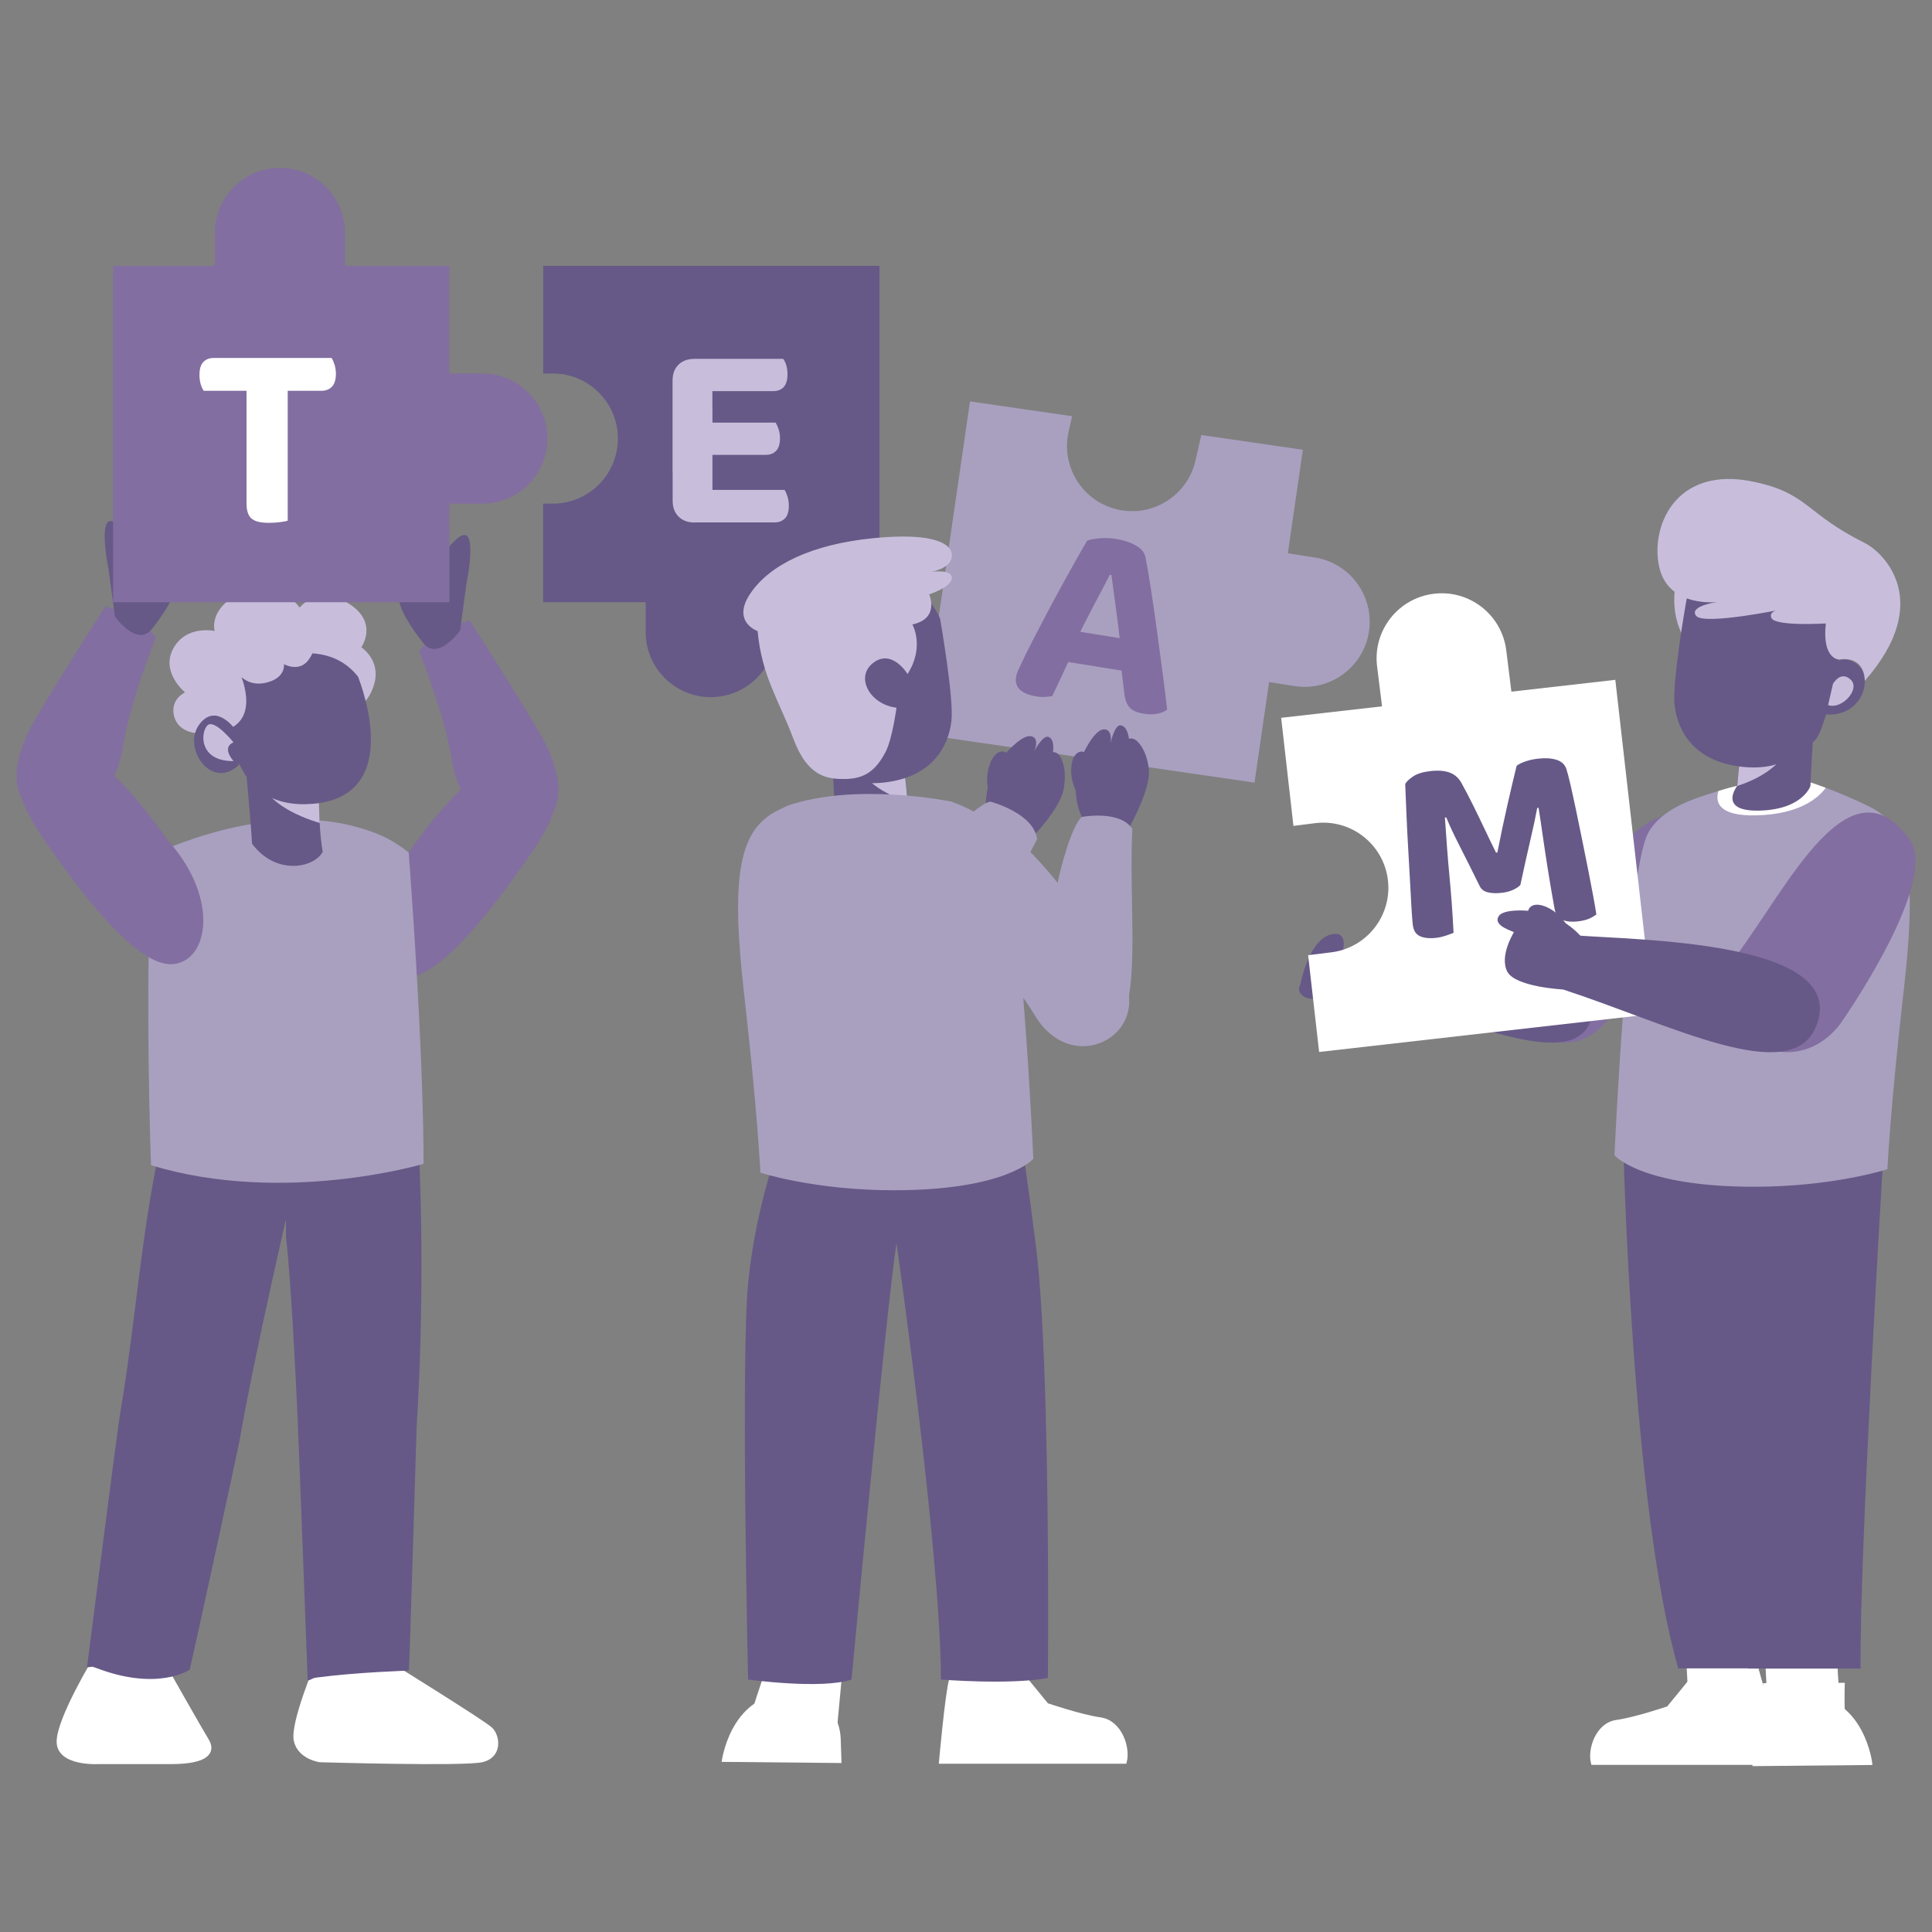 <?xml version="1.0" encoding="utf-8"?>
<svg xmlns="http://www.w3.org/2000/svg" data-name="Layer 1" id="Layer_1" viewBox="0 0 500 500">
  <rect x="0" y="0" width="500" height="500" fill="#808080" stroke="none"/>
  <defs>
    <style>
      .cls-1 {
        fill: #f27b57;
      }

      .cls-2 {
        fill: #1b2864;
      }

      .cls-3 {
        fill: #ffbe99;
      }

      .cls-4 {
        stroke: #fff;
        stroke-miterlimit: 10;
      }

      .cls-4, .cls-5 {
        fill: #fff;
      }

      .cls-6 {
        fill: #c8bedc;
      }

      .cls-7 {
        fill: #826ea0;
      }

      .cls-8 {
        fill: #665987;
      }

      .cls-9 {
        fill: #a9a0c0;
      }
    </style>
  </defs>
  <path class="cls-5" d="M435.83,418.15l1.11,21.74h18.69s-1.11-18-1.11-21.19-14.13-18.14-18.69-.55Z"/>
  <path class="cls-8" d="M433.92,292.56l-13.79,4.23s2.16,93.52,14.21,134.99h29.5l1.66-135.83-31.59-3.38Z"/>
  <path class="cls-4" d="M455.7,435.68h-18.72s-3.58,4.39-5.2,6.36c0,0-8.44,2.89-13.41,3.58-4.97.69-7.05,7.16-6.13,10.63h46s-1.5-16.99-2.54-20.57Z"/>
  <path class="cls-5" d="M456.25,418.15l1.11,21.74h18.69s-1.11-18-1.11-21.19-14.13-18.14-18.7-.55Z"/>
  <path class="cls-8" d="M445.89,297.18l41.37,4.26s-6.04,100.27-5.74,130.39h-29.15s-5.09-107.82-4.63-123.08c.46-15.27-1.85-11.57-1.85-11.57Z"/>
  <path class="cls-4" d="M456.98,446.74l-.19-10.64,20.13-.09s-.29,7.76.48,10.93c.77,3.16-17.83,7.67-20.42-.19Z"/>
  <path class="cls-4" d="M454.27,450.39s0-12.31,13.9-11.3c13.9,1.01,15.86,17.19,15.86,17.19l-29.97.29.21-6.17Z"/>
  <path class="cls-6" d="M435.96,143.93s-6.94,12.84,1.58,23.86l8.45-22.44-10.04-1.42Z"/>
  <path class="cls-7" d="M395.59,249.75s26.03-41.26,37.35-38.56c22.15,5.29-5.52,34.28-15.56,50.81-10.04,16.53-31.81,4.29-21.79-12.25Z"/>
  <path class="cls-8" d="M411.82,263.84c6.79-20.15-54.71-17.77-54.93-18.88,0,0-4.54,8.94-.64,13.33,24.56,5.96,50.94,19.28,55.56,5.55Z"/>
  <path class="cls-8" d="M336.56,254.7s2.18-12.25,8.6-12.99c6.42-.75-.76,13.48-3.13,15.79-2.37,2.31-7.19.2-5.47-2.8Z"/>
  <path class="cls-1" d="M342.03,256.31s.86-12.63,13.08-11.68c12.22.95,2.22,14.36-1.72,16.2-3.95,1.85-13.87-1.76-11.36-4.52Z"/>
  <path class="cls-9" d="M492.7,256.1c-3.53,30.94-4.24,46.49-4.24,46.49,0,0-14.01,4.57-34.65,4.54-29.18-.03-35.98-8.14-35.98-8.14,0,0,3.27-73.69,8.75-83.48,3.7-6.59,12.27-8.94,18.15-10.8.51-.16,1-.31,1.44-.44,2.07-.61,3.42-.89,3.42-.89l12.32-3.78,6.74,2.92s1.15.37,3.03,1.06c.26.09.54.2.84.31,2.88,1.08,7.04,2.76,11.37,4.91,9.95,4.91,12.34,16.37,8.82,47.31Z"/>
  <path class="cls-5" d="M472.51,203.89c-1.95,2.63-6.75,6.79-17.72,7.12-10.19.29-10.91-3.48-10.06-6.3.51-.16,1-.31,1.44-.44,2.07-.61,3.42-.89,3.42-.89l12.32-3.78,6.74,2.92s1.15.37,3.03,1.06c.26.09.54.2.84.31Z"/>
  <path class="cls-8" d="M456.46,199.73l-6.86,3.65s-5.26,6.73,5.88,6.4c11.15-.33,13.07-6.4,13.07-6.4l-12.08-3.65Z"/>
  <path class="cls-8" d="M470.99,169.27s-2.01,21.4-2.45,34.1l-12.13,1.69-6.82-1.69s.03-.52.1-1.42c.31-3.91,1.34-15.08,3.69-23.76.21-.8.49-1.52.83-2.18,4.17-8.26,16.78-6.73,16.78-6.73Z"/>
  <path class="cls-8" d="M469.03,176.27s6.66-9.15,11.94-4.04c4.34,4.2-.13,15.44-11.45,12.08-8.45-2.51-.49-8.05-.49-8.05Z"/>
  <path class="cls-6" d="M449.6,203.4c.31-3.91,1.34-15.08,3.69-23.76.21-.8.5-1.52.83-2.18l9.87,9.54s2.3,10.91-14.39,16.41Z"/>
  <path class="cls-8" d="M436.32,156.01s-3.62,20.62-2.94,26.49c.78,6.75,4.99,14.12,16.31,15.8,11.32,1.68,16.43-3.69,19.9-6.6,3.47-2.91,7.67-28.91,7.67-28.91,0,0,0-13.14-17.72-18.4-20.94-6.21-23.22,11.63-23.22,11.63Z"/>
  <path class="cls-6" d="M474.37,176.99s2.04-3.69,4.71-.96c2.31,2.37-2.39,7.68-5.97,6.45l1.26-5.49Z"/>
  <path class="cls-5" d="M427.88,262.41l-86.49,9.84-2.85-25.05,6-.74c8.52-1.06,14.77-8.32,14.77-16.7,0-.69-.04-1.38-.13-2.08-1.15-9.23-9.56-15.79-18.79-14.65l-5.65.71-3.18-27.97,26.12-2.97,33.47-3.8,26.89-3.06,9.84,86.49Z"/>
  <path class="cls-5" d="M391.92,185.22c1.15,9.23-5.4,17.64-14.64,18.79h0c-9.23,1.15-17.64-5.4-18.79-14.64l-2.1-16.91c-1.15-9.23,5.4-17.64,14.64-18.79h0c9.23-1.15,17.64,5.41,18.79,14.64l2.1,16.92Z"/>
  <path class="cls-8" d="M393.47,229.04c-.46.47-1.1.9-1.92,1.27-.82.37-1.79.63-2.89.75-1.43.16-2.65.12-3.66-.14-1.01-.26-1.7-.81-2.08-1.65-2.07-4.2-3.82-7.69-5.24-10.47-1.42-2.78-2.55-5.2-3.39-7.25l-.35.04c.2,2.92.39,5.59.57,8,.18,2.41.38,4.76.6,7.05.22,2.29.41,4.61.59,6.98.18,2.36.34,4.96.48,7.8-.49.2-1.15.44-1.99.72-.83.28-1.66.47-2.49.57-1.75.2-3.16.06-4.22-.43-1.06-.48-1.68-1.47-1.85-2.94-.12-1.01-.23-2.53-.35-4.55-.12-2.02-.24-4.34-.38-6.97-.14-2.62-.3-5.4-.47-8.32-.17-2.92-.32-5.82-.44-8.68-.12-2.86-.22-5.5-.32-7.92.31-.6.98-1.24,2.02-1.95,1.04-.7,2.53-1.17,4.47-1.39,2.08-.24,3.79-.1,5.13.43,1.34.52,2.38,1.51,3.11,2.97.88,1.58,1.84,3.42,2.88,5.52,1.04,2.1,2.06,4.23,3.08,6.37,1.02,2.15,1.95,4.09,2.81,5.81l.35-.04c.82-4.21,1.69-8.33,2.61-12.36.91-4.03,1.71-7.39,2.38-10.09.6-.44,1.39-.83,2.36-1.15.97-.32,2-.55,3.11-.67,1.98-.23,3.62-.12,4.91.31,1.29.44,2.11,1.22,2.48,2.34.28.86.64,2.22,1.07,4.08.43,1.87.89,4.02,1.41,6.46.52,2.44,1.04,5,1.58,7.67.54,2.67,1.06,5.28,1.57,7.81.5,2.54.94,4.81,1.31,6.82.37,2.01.65,3.62.83,4.81-.64.49-1.34.89-2.07,1.18-.74.29-1.68.51-2.84.64-1.48.17-2.76.04-3.87-.4-1.1-.43-1.79-1.43-2.06-2.99-.65-3.57-1.22-6.97-1.74-10.21-.51-3.24-.96-6.2-1.34-8.89-.38-2.69-.73-5-1.04-6.92l-.35.04c-.37,2.05-.93,4.65-1.66,7.8-.74,3.15-1.64,7.19-2.7,12.12Z"/>
  <path class="cls-8" d="M407.34,243.34s-1.68-6.2-7.06-8.59c-5.38-2.38-6.61,2.79-2.13,5.52,4.48,2.74,9.2,3.06,9.2,3.06Z"/>
  <path class="cls-8" d="M399.31,236.1s-9.76-1.57-11.44,1c-1.68,2.57,4,3.96,3.92,4.16-.09.2-3.76,6.06-1.74,10.13,2.02,4.07,14.51,4.69,14.51,4.69,3.04-2.79,5.75-6.26,5.77-12.12,0,0-2.69-5-11.03-7.86Z"/>
  <path class="cls-7" d="M476.4,264.78s25.69-36.51,17.83-47.49c-15.4-21.5-31.25,11.66-44.63,29.7-13.38,18.03,13.4,35.82,26.8,17.8Z"/>
  <path class="cls-8" d="M469.89,265.88c9.69-22.7-47.38-22.54-62.71-23.86,0,0-6.73,8.63-2.61,14.07,27.88,9.13,58.72,25.27,65.32,9.79Z"/>
  <path class="cls-6" d="M475.85,170.68s-4.35-.17-3.33-9.33c0,0-13.05.79-14.07-1.39-1.02-2.18,3.34-2.38,3.34-2.38,0,0-20.93,4.36-22.85,1.78-1.92-2.58,5.61-3.57,5.61-3.57,0,0-12.48,1.61-15.06-8.71-2.58-10.32,3.82-26.76,24.37-22.4,14.17,3,13.18,8.08,28.74,15.85,5.05,2.52,17.89,15.31,0,35.67,0,0,.39-6.51-6.74-5.53Z"/>
  <path class="cls-8" d="M227.62,68.8v87.05h-87.05v-25.51h2.49c4.64,0,8.86-1.89,11.91-4.93,3.05-3.05,4.94-7.26,4.94-11.91,0-9.3-7.55-16.84-16.84-16.84h-2.49v-27.86h87.05Z"/>
  <path class="cls-8" d="M200.78,163.58c0,9.3-7.54,16.84-16.84,16.84h0c-9.3,0-16.84-7.54-16.84-16.84v-17.05c0-9.3,7.54-16.84,16.84-16.84h0c9.3,0,16.84,7.54,16.84,16.84v17.05Z"/>
  <path class="cls-9" d="M337.18,116.4l-3.89,26.77-4.85,33.34-3.78,26.03-86.14-12.52,12.52-86.14,26.43,3.84-.91,3.96c-.29,1.26-.43,2.52-.43,3.77,0,7.68,5.29,14.62,13.09,16.41,9.07,2.08,18.1-3.6,20.17-12.66l1.51-6.62,26.27,3.82Z"/>
  <path class="cls-9" d="M340.25,144.27c9.19,1.45,15.46,10.07,14.02,19.26h0c-1.45,9.19-10.07,15.46-19.26,14.02l-16.84-2.65c-9.19-1.45-15.46-10.07-14.02-19.25h0c1.45-9.19,10.07-15.46,19.26-14.02l16.84,2.65Z"/>
  <path class="cls-7" d="M287.64,148.81l-.41-.07c-.7,1.39-1.5,2.93-2.4,4.62-.91,1.69-1.84,3.45-2.79,5.3-.96,1.84-1.89,3.68-2.79,5.51l-2.23,5.99c-.42.83-.83,1.7-1.24,2.62-.41.92-.82,1.82-1.24,2.69-.42.87-.82,1.7-1.18,2.49-.36.79-.72,1.53-1.06,2.23-.53.06-1.12.11-1.79.17-.67.06-1.44.01-2.31-.13-1.93-.31-3.34-.89-4.23-1.74-.9-.85-1.24-1.94-1.02-3.27.09-.55.26-1.11.52-1.68.26-.57.56-1.23.92-1.97.66-1.45,1.55-3.25,2.67-5.42,1.13-2.17,2.35-4.52,3.68-7.06,1.33-2.54,2.67-5.04,4.03-7.5,1.36-2.46,2.62-4.73,3.78-6.8,1.16-2.07,2.09-3.68,2.79-4.84.71-.31,1.79-.52,3.24-.64,1.45-.12,2.87-.07,4.24.16,1.97.32,3.69.89,5.15,1.71,1.46.82,2.3,1.89,2.52,3.19.48,2.57.98,5.53,1.49,8.88.52,3.35,1.02,6.85,1.51,10.51.49,3.65.97,7.2,1.42,10.63.46,3.44.84,6.52,1.15,9.25-.59.47-1.4.82-2.43,1.05-1.03.23-2.2.24-3.53.03-1.88-.3-3.15-.86-3.82-1.67-.67-.81-1.1-1.94-1.29-3.38l-.96-8.05-.23-6.03c-.22-2.15-.47-4.24-.75-6.26-.29-2.02-.54-3.93-.77-5.73-.23-1.8-.44-3.4-.64-4.79ZM272.2,170.65l5.36-7.46,16.09,2.59.07,8.33-21.52-3.47Z"/>
  <path class="cls-8" d="M257.14,208.52s-3.08-5.64-.85-11.09c2.23-5.45,6.7-2.57,5.37,2.51-1.33,5.07-4.51,8.58-4.51,8.58Z"/>
  <path class="cls-8" d="M257.92,197.75s5.95-7.89,8.95-7.2c2.99.69-.15,5.63.05,5.71.2.08,6.91,1.77,8.27,6.1,1.36,4.34-7.22,13.43-7.22,13.43-4.13.09-8.48-.54-12.56-4.74,0,0-1.52-5.47,2.51-13.3Z"/>
  <path class="cls-2" d="M214.4,262.51s-25.69-36.51-17.83-47.49c15.4-21.5,31.25,11.66,44.63,29.7,13.38,18.03-13.4,35.82-26.8,17.8Z"/>
  <path class="cls-9" d="M227.64,268.11c-22.72-9.66,22.09-60.19,28.7-60.65,0,0,11.26,2.96,12.05,9.73-13.78,25.9-25.27,57.5-40.75,50.92Z"/>
  <path class="cls-8" d="M266.38,196.81s3.13-6.76,4.93-6.12c1.8.64,1.19,3.96,1.19,3.96,0,0,1.16-.17,1.97,1.31,1.87,3.43.81,8.03.81,8.03l-8.91-7.18Z"/>
  <path class="cls-3" d="M266.71,416.53l-1.15,22.5h-19.34s1.15-18.63,1.15-21.92,14.61-18.77,19.34-.57Z"/>
  <path class="cls-4" d="M246.15,434.66h19.37s3.71,4.55,5.38,6.58c0,0,8.73,2.99,13.87,3.71,5.14.72,7.3,7.41,6.34,11h-47.6s1.56-17.58,2.63-21.29Z"/>
  <path class="cls-3" d="M218.52,415.63l-1.75,22.5h-19.35s1.75-18.63,1.75-21.92,14.61-18.77,19.34-.57Z"/>
  <path class="cls-5" d="M216.76,445.81l1.01-10.81-20.35-.73s-3,8.76-3.79,12.03c-.79,3.28,20.46,7.64,23.14-.5Z"/>
  <path class="cls-5" d="M217.56,449.88s0-12.74-14.39-11.7c-14.38,1.05-16.41,17.79-16.41,17.79l31.02.3-.21-6.39Z"/>
  <path class="cls-3" d="M228,203.8l6.86,3.65s5.26,6.73-5.88,6.4c-11.14-.33-13.07-6.4-13.07-6.4l12.08-3.65Z"/>
  <path class="cls-8" d="M213.47,173.34s2.01,21.4,2.45,34.1l12.13,1.69,6.82-1.69s-.03-.52-.1-1.42c-.31-3.91-1.34-15.08-3.69-23.76-.21-.8-.49-1.52-.83-2.18-4.17-8.26-16.78-6.74-16.78-6.74Z"/>
  <path class="cls-6" d="M234.86,207.47c-.31-3.91-1.34-15.08-3.69-23.76-.21-.8-.5-1.52-.83-2.18l-9.87,9.54s-2.3,10.91,14.39,16.41Z"/>
  <path class="cls-8" d="M243.29,160.08s3.62,20.62,2.94,26.49c-.78,6.75-4.99,14.12-16.31,15.8-11.32,1.68-16.43-3.69-19.9-6.6-3.47-2.91-7.67-28.91-7.67-28.91,0,0-.45-15.03,17.73-18.4,17.31-3.21,23.22,11.63,23.22,11.63Z"/>
  <path class="cls-8" d="M202.27,294.45s-6.75,17.5-8.66,37.71c-1.91,20.21,0,102.5,0,102.5,0,0,18.96,2.63,26.76,0,0,0,8.86-94.57,11.64-112.97,0,0,11.41,79.93,11.51,112.97,0,0,17.58,1.45,27.67-.39,0,0,.78-81.03-3.09-111.78-3.87-30.75-5.45-36.28-5.45-36.28l-60.37,8.24Z"/>
  <path class="cls-9" d="M267.43,299.89s-6.81,8.12-35.99,8.15c-20.64.02-34.65-4.55-34.65-4.55,0,0-.71-15.54-4.24-46.49-3.52-30.94-1.13-42.4,8.82-47.31.81-.4,1.62-.79,2.41-1.16,0,0,.02-.02.03-.02h0c17.61-6.02,41.39-1.25,42.32-1.07.02,0,.02,0,.02,0,4.82,1.74,9.89,4.29,12.52,8.95,5.48,9.8,8.75,83.49,8.75,83.49Z"/>
  <path class="cls-8" d="M281.07,208.68s-4.48-4.61-3.79-10.45c.69-5.84,5.77-4.27,5.84.98.07,5.24-2.05,9.47-2.05,9.47Z"/>
  <path class="cls-8" d="M278.94,198.09s3.62-9.19,6.69-9.33c3.07-.14,1.37,5.46,1.58,5.49.21.03,7.13-.15,9.61,3.66,2.47,3.81-4.72,16.54-4.72,16.54-3.95,1.2-6.95.09-12.01-2.87,0,0-2.93-4.86-1.14-13.49Z"/>
  <path class="cls-8" d="M286.84,194.92s1.2-7.35,3.12-7.21c1.91.14,2.21,3.5,2.21,3.5,0,0,1.08-.48,2.25.74,2.72,2.8,2.93,7.51,2.93,7.51l-10.51-4.53Z"/>
  <path class="cls-9" d="M289.67,250.65s-26.03-41.26-37.34-38.56c-22.15,5.29,5.52,34.28,15.56,50.81,10.04,16.53,31.81,4.29,21.78-12.25Z"/>
  <path class="cls-9" d="M282.73,269.43c-21.25.85-7.63-55.23-2.66-58.02,0,0,9.85-1.84,12.97,3.14-1.19,25.24,4.17,54.3-10.31,54.88Z"/>
  <path class="cls-6" d="M234.87,174.43s-3.99-6.61-8.85-2.91c-4.86,3.7-.87,10.83,5.99,11.63,0,0-1.07,8.03-2.78,11.36-2.68,5.21-5.73,7.01-10.44,7.09-4.71.08-9.77-.53-13.47-10.42-3.7-9.88-8.19-16.22-9.25-27.85,0,0-6.87-2.38-1.85-9.78,5.02-7.4,15.79-12.68,31.81-14.27,16.02-1.59,20.62,1.59,20.3,4.76-.32,3.17-5.34,3.95-5.34,3.95,0,0,5.4-.78,5.34,1.6-.06,2.38-5.87,4.23-5.87,4.23,0,0,2.85,6.26-4.34,7.79,0,0,3.28,5.73-1.24,12.82Z"/>
  <path class="cls-7" d="M105.77,220.67s17.68-27.01,29.11-23.3c11.43,3.7,12.18,9.91,1.34,25.31-10.84,15.4-24.25,32.22-33.05,30.35-8.81-1.87-10.66-17.98,2.6-32.35Z"/>
  <path class="cls-4" d="M101.09,430.8s23.86,14.79,25.86,16.63c2,1.85,2.62,7.02-2.2,8.13-4.81,1.11-42,0-42,0,0,0-5.31-.74-6.23-5.17-.91-4.44,5.47-19.59,5.47-19.59h19.08Z"/>
  <path class="cls-4" d="M44.03,433.78s7.84,13.85,9.54,16.62c1.7,2.77.45,5.65-9.31,5.65h-18.9s-10.2.58-10.2-5.31,9.42-21.41,9.42-21.41l19.45,4.45Z"/>
  <path class="cls-8" d="M22.53,431.47c1.46,0,.86-.38,2.4.21,16.03,6.13,24.18.42,24.18.42,1.3-5.49,12.57-57.41,12.94-59.59,3.72-21.42,11.73-55.83,11.96-57.03v4.72c1.17,9.26,2.46,34.6,3.04,47.33.22,4.55,2.58,67.37,2.58,67.37,1.41-.3.82-.57,2.62-.79,10.23-1.35,23.56-1.76,23.56-1.76.19-1.16,1.96-62.21,2.03-63.41,1.89-29.84,1.31-61.92.2-77h0c-.05-.54-.08-1.04-.13-1.53-.32-3.81-.54-6.02-.54-6.02-30.39,12-61.61.29-61.61.29-.68,1.35-1.33,2.82-1.95,4.36-.52,1.31-1.15,2.65-1.52,4.13-5.49,22.54-7.12,48.82-11.1,71.99-.84,4.88-8.67,66.32-8.67,66.32Z"/>
  <path class="cls-6" d="M50.78,189.72s-4.78-.2-5.76-4.52c-.98-4.33,2.88-6.01,2.88-6.01,0,0-6.43-5.2-3.04-11.38,3.39-6.18,10.7-4.5,10.7-4.5,0,0-1.83-6.04,7.31-10.12,9.13-4.07,14.68,4.07,14.68,4.07,0,0,4.57-6.04,12.58-1.13,8.01,4.92,3.37,11.38,3.37,11.38,0,0,4.78,3.09,3.51,8.85-1.26,5.76-5.62,7.73-5.62,7.73,0,0-30.21,14.89-40.61,5.62Z"/>
  <path class="cls-7" d="M121.52,160.53s-10.1,2.87-13.02,8.18c0,0,6.57,16.04,8.37,27.7,1.81,11.66,9.83,20.76,19.93,18.14,10.09-2.62,9.57-13.48,2.69-25.14-6.88-11.66-17.97-28.87-17.97-28.87Z"/>
  <path class="cls-9" d="M109.6,301.2s-36.11,10.8-70.52.36c-1.56-46.41,0-80.13,0-80.13,0,0,7.6-3.8,18.32-6.54,9.88-2.52,22.42-4.15,34.1-1.08,5.38,1.41,9.61,3.07,14.28,6.85,4.2,57.15,3.82,80.53,3.82,80.53Z"/>
  <path class="cls-8" d="M83.53,220.43c-2.26,4.24-12.15,6.21-18.3-2.08-.36-6.46-1.79-21.51-1.79-21.51,0,0,0-5.13,3.49-4.61,1.41.21,4.21,2.61,7.06,5.4,4.22,4.12,8.54,9.1,8.54,9.1,0,0,0,2.81.2,6.26.14,2.43.38,5.16.79,7.44Z"/>
  <path class="cls-6" d="M82.74,212.98c-5.13-1.52-16.62-5.93-15.8-14.83,2.74-.87,5.08-.97,7.06-.52,4.22,4.12,8.54,9.1,8.54,9.1,0,0,0,2.81.2,6.26Z"/>
  <path class="cls-8" d="M59.53,175.15s22.37-13.78,33.15,0c3.39,8.99,8.92,31.15-11.72,32.88-20.32,1.7-23.23-18.11-21.44-32.88Z"/>
  <path class="cls-6" d="M61.4,172.61s6.22,11.85-1.66,15.83c-3.59-6.5-2.4-13.49-2.4-13.49l4.06-2.34Z"/>
  <path class="cls-8" d="M60.46,188.26s-4.93-6.53-9.05-.53c-4.13,5.99,3.33,16.91,10.38,10.25,1.2-5.72-1.33-9.72-1.33-9.72Z"/>
  <path class="cls-6" d="M60.44,192.13s-3.24.99,0,4.84c-9.03.07-8.56-7.47-6.76-9.24,1.8-1.78,6.76,4.41,6.76,4.41Z"/>
  <path class="cls-6" d="M60.73,172.99s2.27,4.88,7.8,3.76c5.53-1.13,4.96-4.87,4.96-4.87,0,0,3.94,2.25,6.37-1.12,2.44-3.37,1.12-4.87,1.12-4.87,0,0-16.72-3.77-20.26,7.11Z"/>
  <path class="cls-8" d="M109.31,166.12s-6.49-7.9-6.12-12.04c.36-4.14,4.56-.96,5.47.82,0,0,3.07-9.53,9.37-15.28,6.3-5.75,2.66,11.54,2.66,11.54l-1.61,12.01s-5.96,8.39-9.76,2.94Z"/>
  <path class="cls-7" d="M43.04,217.05s-17.68-27.01-29.11-23.31c-11.43,3.7-12.18,9.91-1.34,25.31,10.84,15.4,24.25,32.22,33.05,30.35,8.81-1.87,10.66-17.98-2.6-32.35Z"/>
  <path class="cls-7" d="M27.29,156.9s10.1,2.87,13.02,8.18c0,0-6.57,16.04-8.37,27.7-1.81,11.66-9.83,20.76-19.93,18.14-10.09-2.62-9.57-13.48-2.69-25.14,6.88-11.66,17.97-28.87,17.97-28.87Z"/>
  <path class="cls-8" d="M39.51,162.5s6.49-7.9,6.12-12.04c-.36-4.14-4.56-.96-5.47.82,0,0-3.07-9.53-9.37-15.28-6.3-5.75-2.66,11.54-2.66,11.54l1.61,12.01s5.96,8.39,9.76,2.94Z"/>
  <rect class="cls-7" height="87.05" width="87.05" x="29.26" y="68.81"/>
  <path class="cls-7" d="M89.28,77.33c0,9.3-7.54,16.84-16.84,16.84h0c-9.3,0-16.84-7.54-16.84-16.84v-17.05c0-9.3,7.54-16.84,16.84-16.84h0c9.3,0,16.84,7.54,16.84,16.84v17.05Z"/>
  <path class="cls-7" d="M107.78,130.35c-9.3,0-16.84-7.54-16.84-16.84h0c0-9.3,7.54-16.84,16.84-16.84h17.05c9.3,0,16.84,7.54,16.84,16.84h0c0,9.3-7.54,16.84-16.84,16.84h-17.05Z"/>
  <path class="cls-5" d="M74.18,92.64l.07,8.49h-21.52c-.33-.42-.59-1-.8-1.74-.21-.74-.31-1.53-.31-2.37,0-1.53.34-2.65,1.01-3.34.67-.7,1.57-1.04,2.68-1.04h18.87ZM63.81,99.25h10.65v35.51c-.47.14-1.16.27-2.09.38-.93.12-1.88.17-2.86.17-2.09,0-3.56-.37-4.42-1.11-.86-.74-1.29-2.04-1.29-3.9v-31.06ZM64.36,101.13l-.07-8.49h21.52c.28.42.53,1,.77,1.74.23.74.35,1.53.35,2.37,0,1.49-.34,2.59-1.01,3.31-.67.72-1.59,1.08-2.75,1.08h-18.8Z"/>
  <path class="cls-6" d="M184.37,122.4h-10.31v-23.88c0-1.76.51-3.14,1.53-4.14,1.02-1,2.39-1.5,4.11-1.5.98,0,1.89.07,2.75.21.86.14,1.5.26,1.91.35v28.97ZM174.07,105.55h10.31v29.11c-.42.09-1.06.21-1.91.35-.86.14-1.78.21-2.75.21-1.72,0-3.09-.51-4.11-1.53-1.02-1.02-1.53-2.39-1.53-4.11v-24.02ZM179.71,101.23v-8.36h22.98c.32.42.59.97.8,1.67.21.7.31,1.46.31,2.3,0,1.49-.32,2.59-.97,3.31-.65.72-1.56,1.08-2.72,1.08h-20.4ZM179.71,117.73v-8.36h21.03c.28.46.53,1.04.77,1.74.23.7.35,1.46.35,2.3,0,1.49-.34,2.58-1.01,3.27-.67.7-1.57,1.04-2.68,1.04h-18.45ZM179.71,135.21v-8.43h23.33c.28.42.53,1,.76,1.74.23.74.35,1.53.35,2.37,0,1.49-.34,2.58-1.01,3.27-.67.7-1.57,1.04-2.68,1.04h-20.75Z"/>
</svg>